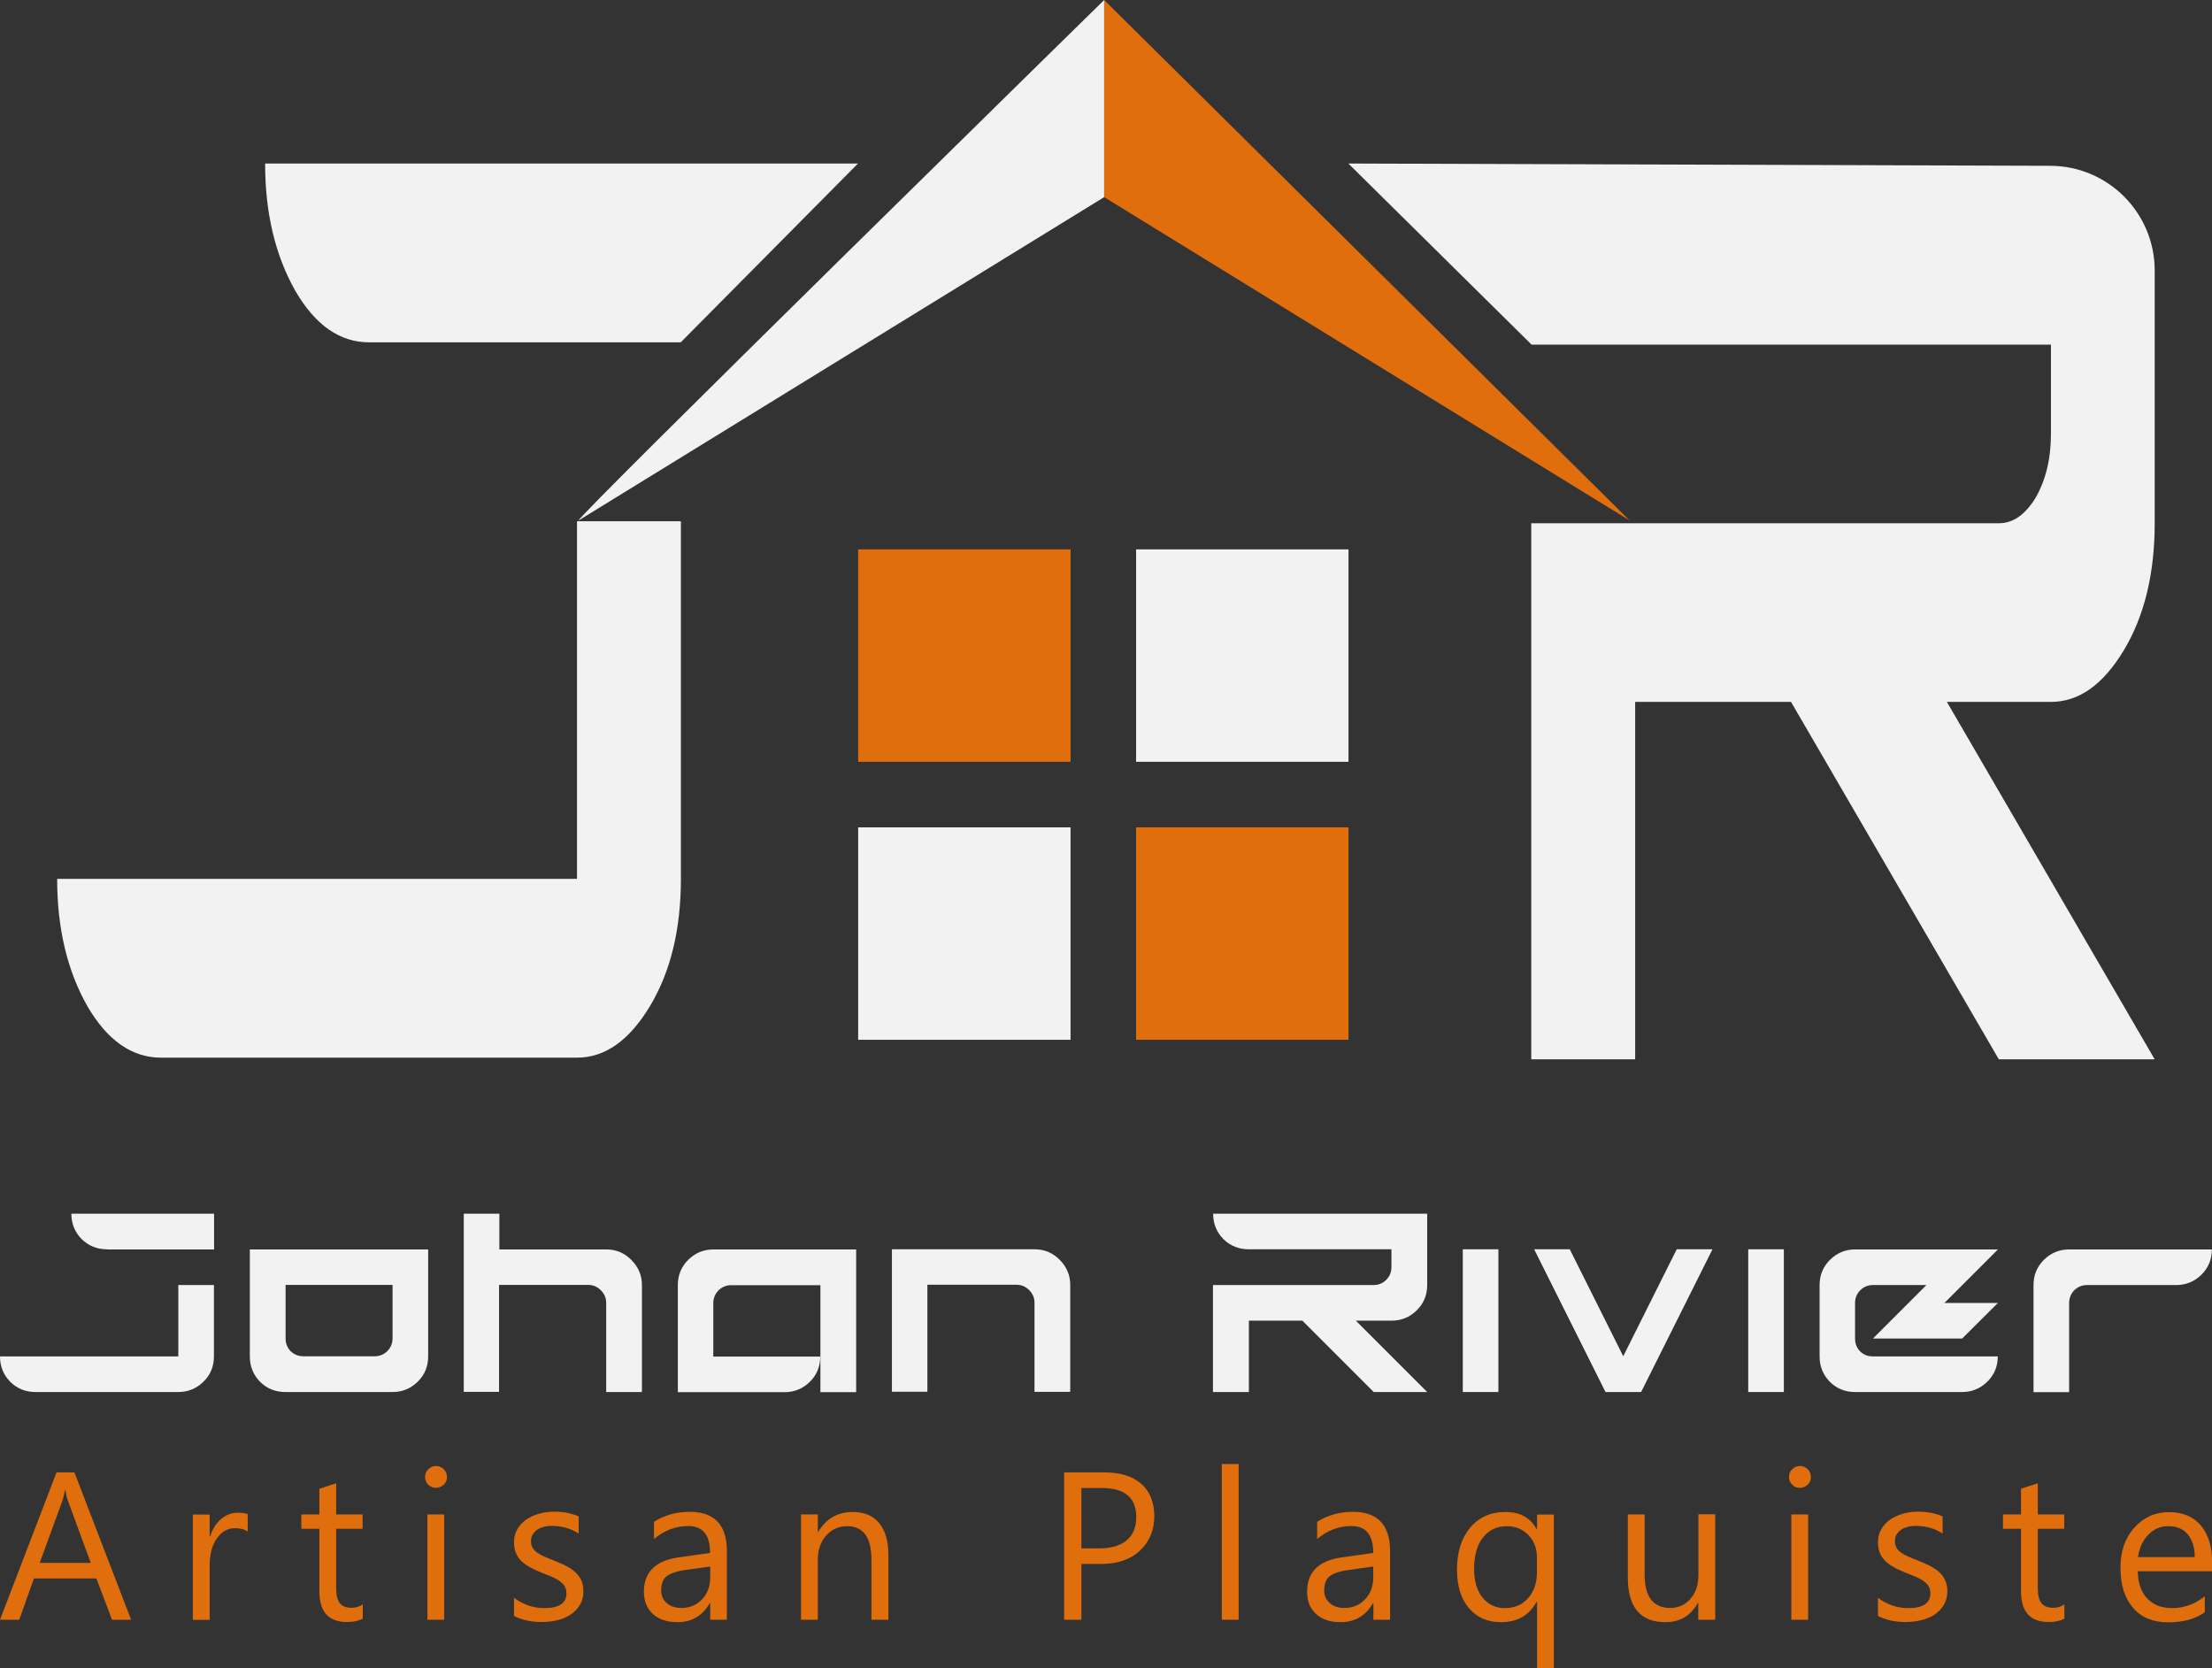 <?xml version="1.0" encoding="UTF-8"?>
<svg xmlns="http://www.w3.org/2000/svg" id="Calque_2" data-name="Calque 2" viewBox="0 0 144.76 109.16">
  <rect x="0" y="0" width="144.76" height="109.16" fill="#333333" stroke="none"/>
  <defs>
    <style>
      .cls-1 {
        fill: #e06e0d;
      }

      .cls-2 {
        fill: #f3f2f3;
      }
    </style>
  </defs>
  <g id="Calque_1-2" data-name="Calque 1">
    <g>
      <g>
        <path class="cls-2" d="M2.33,91.09c-.66,0-1.21-.22-1.66-.67-.45-.46-.67-1.01-.67-1.66h11.67v-4.67h2.33v4.67c0,.66-.23,1.21-.69,1.66-.46.45-1.01.67-1.64.67H2.33ZM7,81.75c-.66,0-1.21-.23-1.66-.67-.45-.46-.67-1.02-.67-1.66h9.34v2.34h-7Z"></path>
        <path class="cls-2" d="M18.68,91.09c-.66,0-1.21-.22-1.66-.67-.45-.46-.67-1.01-.67-1.66v-7h11.67v7c0,.66-.23,1.21-.69,1.66-.46.45-1.01.67-1.64.67h-7ZM24.52,88.75c.32,0,.59-.11.82-.33.23-.23.35-.51.35-.84v-3.5h-7v3.5c0,.33.11.61.33.84.23.22.51.33.84.33h4.67Z"></path>
        <path class="cls-2" d="M30.35,91.09v-11.67h2.33v2.34h7c.64,0,1.19.23,1.64.69.46.46.69,1.01.69,1.64v7h-2.34v-5.84c0-.32-.12-.59-.35-.82-.23-.23-.5-.35-.82-.35h-5.84v7h-2.33Z"></path>
        <path class="cls-2" d="M44.36,91.09v-7c0-.64.22-1.19.67-1.64.46-.46,1.01-.69,1.66-.69h9.34v9.34h-2.34v-7h-5.84c-.33,0-.61.12-.84.35-.22.23-.33.51-.33.82v3.5h7c0,.66-.23,1.21-.69,1.66-.46.45-1.01.67-1.64.67h-7Z"></path>
        <path class="cls-2" d="M58.37,91.09v-9.34h9.34c.64,0,1.19.23,1.64.69.46.46.69,1.01.69,1.64v7h-2.34v-5.84c0-.32-.12-.59-.35-.82-.23-.23-.5-.35-.82-.35h-5.84v7h-2.33Z"></path>
        <path class="cls-2" d="M79.38,91.09v-7h10.51c.32,0,.59-.11.82-.33.23-.23.35-.51.35-.84v-1.17h-9.34c-.66,0-1.21-.23-1.66-.67-.45-.46-.67-1.02-.67-1.66h14.01v4.67c0,.66-.23,1.21-.69,1.66-.46.45-1.01.67-1.64.67h-2.34l4.67,4.67h-3.5l-4.67-4.67h-3.5v4.67h-2.33Z"></path>
        <path class="cls-2" d="M95.73,91.09v-9.34h2.33v9.34h-2.33Z"></path>
        <path class="cls-2" d="M105.07,91.09l-4.67-9.34h2.33l3.5,7,3.5-7h2.34l-4.67,9.34h-2.33Z"></path>
        <path class="cls-2" d="M114.41,91.09v-9.34h2.33v9.34h-2.33Z"></path>
        <path class="cls-2" d="M121.41,91.09c-.66,0-1.21-.22-1.66-.67-.45-.46-.67-1.01-.67-1.66v-4.67c0-.64.22-1.19.67-1.64.46-.46,1.01-.69,1.66-.69h9.34l-3.5,3.5h3.5l-2.34,2.33h-5.84l3.5-3.5h-3.5c-.33,0-.61.12-.84.35-.22.23-.33.51-.33.82v2.33c0,.33.11.61.33.84.23.22.51.33.84.33h8.17c0,.66-.23,1.21-.69,1.66-.46.45-1.01.67-1.64.67h-7Z"></path>
        <path class="cls-2" d="M133.08,91.09v-7c0-.64.22-1.19.67-1.64.46-.46,1.01-.69,1.66-.69h9.34c0,.66-.23,1.21-.69,1.66-.46.45-1.01.67-1.64.67h-5.84c-.33,0-.61.12-.84.35-.22.23-.33.51-.33.82v5.84h-2.33Z"></path>
      </g>
      <g>
        <path class="cls-1" d="M8.58,105.99h-1.25l-1.02-2.7H2.22l-.96,2.7H0l3.7-9.64h1.17l3.71,9.64ZM5.94,102.27l-1.51-4.11c-.05-.13-.1-.35-.15-.65h-.03c-.05.27-.1.49-.15.65l-1.5,4.11h3.34Z"></path>
        <path class="cls-1" d="M16.2,100.22c-.19-.15-.47-.22-.83-.22-.47,0-.86.22-1.18.67s-.47,1.05-.47,1.82v3.51h-1.1v-6.89h1.1v1.42h.03c.16-.48.4-.86.72-1.13s.68-.41,1.08-.41c.29,0,.51.03.66.09v1.14Z"></path>
        <path class="cls-1" d="M23.74,105.92c-.26.14-.6.22-1.03.22-1.21,0-1.81-.67-1.81-2.02v-4.08h-1.18v-.94h1.18v-1.68l1.1-.36v2.04h1.73v.94h-1.73v3.88c0,.46.08.79.24.99s.42.3.78.3c.28,0,.52-.08.72-.23v.94Z"></path>
        <path class="cls-1" d="M28.53,97.36c-.2,0-.37-.07-.5-.2s-.21-.3-.21-.51.07-.38.21-.51.31-.21.5-.21.37.07.51.21.21.31.21.51-.07.37-.21.5-.31.21-.51.21ZM29.07,105.99h-1.1v-6.89h1.1v6.89Z"></path>
        <path class="cls-1" d="M33.64,105.74v-1.18c.6.44,1.26.67,1.98.67.97,0,1.45-.32,1.45-.97,0-.18-.04-.34-.12-.47s-.2-.24-.34-.34-.31-.19-.5-.27-.4-.16-.62-.25c-.3-.12-.57-.24-.8-.37s-.42-.26-.58-.42-.27-.33-.35-.53-.12-.43-.12-.69c0-.32.07-.61.22-.86s.34-.46.59-.63.53-.29.84-.38.64-.13.98-.13c.6,0,1.13.1,1.6.31v1.12c-.51-.33-1.09-.5-1.75-.5-.21,0-.39.02-.56.07s-.31.11-.43.2-.21.19-.28.31-.1.25-.1.39c0,.18.03.33.1.45s.16.23.29.32.28.18.46.26.38.16.61.25c.3.12.58.24.82.36s.45.26.62.42.3.33.39.53.14.44.14.72c0,.34-.08.64-.23.89s-.35.46-.6.63-.54.29-.87.37-.67.12-1.03.12c-.71,0-1.32-.14-1.84-.41Z"></path>
        <path class="cls-1" d="M47.58,105.99h-1.1v-1.08h-.03c-.48.83-1.19,1.24-2.12,1.24-.69,0-1.22-.18-1.61-.54s-.58-.85-.58-1.45c0-1.29.76-2.04,2.27-2.25l2.06-.29c0-1.17-.47-1.76-1.42-1.76-.83,0-1.58.28-2.25.85v-1.13c.68-.43,1.46-.65,2.34-.65,1.62,0,2.43.86,2.43,2.57v4.48ZM46.48,102.51l-1.66.23c-.51.07-.9.2-1.16.38s-.39.5-.39.96c0,.34.12.61.36.82s.56.32.96.32c.55,0,1-.19,1.36-.57s.53-.87.53-1.46v-.69Z"></path>
        <path class="cls-1" d="M58.13,105.99h-1.1v-3.93c0-1.46-.53-2.19-1.6-2.19-.55,0-1.01.21-1.37.62s-.54.94-.54,1.57v3.93h-1.1v-6.89h1.1v1.14h.03c.52-.87,1.27-1.3,2.26-1.3.75,0,1.33.24,1.73.73s.6,1.19.6,2.11v4.21Z"></path>
        <path class="cls-1" d="M70.77,102.35v3.64h-1.13v-9.64h2.65c1.03,0,1.83.25,2.4.75s.85,1.21.85,2.12-.31,1.66-.94,2.25-1.48.87-2.55.87h-1.27ZM70.77,97.37v3.95h1.18c.78,0,1.38-.18,1.79-.53s.62-.86.62-1.51c0-1.27-.75-1.91-2.26-1.91h-1.32Z"></path>
        <path class="cls-1" d="M81.06,105.99h-1.1v-10.19h1.1v10.19Z"></path>
        <path class="cls-1" d="M90.98,105.99h-1.1v-1.08h-.03c-.48.83-1.19,1.24-2.12,1.24-.69,0-1.22-.18-1.61-.54s-.58-.85-.58-1.45c0-1.29.76-2.04,2.27-2.25l2.06-.29c0-1.17-.47-1.76-1.42-1.76-.83,0-1.58.28-2.25.85v-1.13c.68-.43,1.46-.65,2.34-.65,1.62,0,2.43.86,2.43,2.57v4.48ZM89.87,102.51l-1.66.23c-.51.07-.9.2-1.16.38s-.39.5-.39.96c0,.34.12.61.36.82s.56.32.96.32c.55,0,1-.19,1.36-.57s.53-.87.53-1.46v-.69Z"></path>
        <path class="cls-1" d="M101.69,109.16h-1.1v-4.35h-.03c-.48.9-1.26,1.34-2.35,1.34-.87,0-1.56-.31-2.08-.92s-.78-1.46-.78-2.52c0-1.14.29-2.06.86-2.74s1.34-1.03,2.31-1.03,1.62.37,2.04,1.12h.03v-.95h1.1v10.05ZM100.58,102.89v-1c0-.56-.18-1.04-.55-1.43s-.84-.59-1.41-.59c-.66,0-1.19.25-1.57.74-.39.49-.58,1.18-.58,2.07,0,.79.19,1.42.56,1.87s.85.68,1.44.68c.65,0,1.16-.22,1.54-.66s.57-1,.57-1.67Z"></path>
        <path class="cls-1" d="M112.24,105.99h-1.1v-1.09h-.03c-.46.83-1.17,1.25-2.12,1.25-1.64,0-2.46-.98-2.46-2.93v-4.12h1.1v3.94c0,1.45.56,2.18,1.67,2.18.54,0,.98-.2,1.33-.6s.52-.92.52-1.56v-3.97h1.1v6.89Z"></path>
        <path class="cls-1" d="M117.79,97.36c-.2,0-.37-.07-.5-.2s-.21-.3-.21-.51.07-.38.21-.51.31-.21.5-.21.37.07.51.21.21.31.21.51-.07.37-.21.5-.31.21-.51.21ZM118.33,105.99h-1.1v-6.89h1.1v6.89Z"></path>
        <path class="cls-1" d="M122.9,105.74v-1.18c.6.44,1.26.67,1.98.67.97,0,1.45-.32,1.45-.97,0-.18-.04-.34-.12-.47s-.2-.24-.34-.34-.31-.19-.5-.27-.4-.16-.62-.25c-.3-.12-.57-.24-.8-.37s-.42-.26-.58-.42-.27-.33-.35-.53-.12-.43-.12-.69c0-.32.07-.61.22-.86s.34-.46.59-.63.53-.29.84-.38.64-.13.98-.13c.6,0,1.13.1,1.6.31v1.12c-.51-.33-1.09-.5-1.75-.5-.21,0-.39.02-.56.07s-.31.11-.43.2-.21.19-.28.31-.1.25-.1.39c0,.18.03.33.1.45s.16.23.29.32.28.18.46.26.38.16.61.25c.3.12.58.24.82.36s.45.26.62.42.3.33.39.53.14.44.14.72c0,.34-.08.64-.23.89s-.35.46-.6.63-.54.29-.87.37-.67.12-1.03.12c-.71,0-1.32-.14-1.84-.41Z"></path>
        <path class="cls-1" d="M135.1,105.92c-.26.14-.6.22-1.03.22-1.21,0-1.81-.67-1.81-2.02v-4.08h-1.18v-.94h1.18v-1.68l1.1-.36v2.04h1.73v.94h-1.73v3.88c0,.46.08.79.24.99s.42.3.78.3c.28,0,.52-.08.72-.23v.94Z"></path>
        <path class="cls-1" d="M144.76,102.82h-4.86c.02.77.22,1.36.62,1.78s.94.63,1.63.63c.78,0,1.49-.26,2.14-.77v1.04c-.61.44-1.41.66-2.4.66s-1.74-.31-2.29-.94-.83-1.5-.83-2.64c0-1.07.3-1.94.91-2.62.61-.67,1.36-1.01,2.26-1.01s1.6.29,2.09.87.74,1.39.74,2.43v.58ZM143.63,101.89c0-.64-.16-1.13-.46-1.49s-.72-.53-1.26-.53-.96.19-1.32.56-.59.86-.67,1.46h3.72Z"></path>
      </g>
      <rect class="cls-2" x="56.16" y="54.14" width="13.9" height="13.9"></rect>
      <rect class="cls-1" x="74.35" y="54.14" width="13.9" height="13.9"></rect>
      <rect class="cls-1" x="56.16" y="35.95" width="13.9" height="13.9"></rect>
      <rect class="cls-2" x="74.35" y="35.95" width="13.9" height="13.9"></rect>
      <path class="cls-2" d="M72.26,0v12.9l-34.4,21.16c0-.34,34.4-34.06,34.4-34.06Z"></path>
      <path class="cls-2" d="M10.54,69.21c-1.91,0-3.52-1.13-4.83-3.38-1.31-2.32-1.97-5.09-1.97-8.32h34.02v-23.4h6.8v23.4c0,3.29-.67,6.07-2.02,8.32s-2.94,3.38-4.78,3.38H10.54ZM24.15,22.4c-1.91,0-3.53-1.13-4.83-3.38-1.31-2.32-1.97-5.09-1.97-8.32h38.8l-11.6,11.7h-20.41Z"></path>
      <path class="cls-2" d="M88.25,10.7l45.91.15c3.78,0,6.85,3.07,6.85,6.85v16.54c0,3.29-.67,6.06-2.02,8.31s-2.94,3.38-4.77,3.38h-6.81l13.6,23.39h-10.2l-13.6-23.39h-10.2v23.39h-6.8v-35.08h30.6c.93,0,1.71-.55,2.39-1.64.67-1.15,1.02-2.56,1.02-4.2v-5.85h-33.99l-11.98-11.84Z"></path>
      <polygon class="cls-1" points="106.65 34.06 72.26 12.9 72.26 0 106.65 34.06"></polygon>
    </g>
  </g>
</svg>

